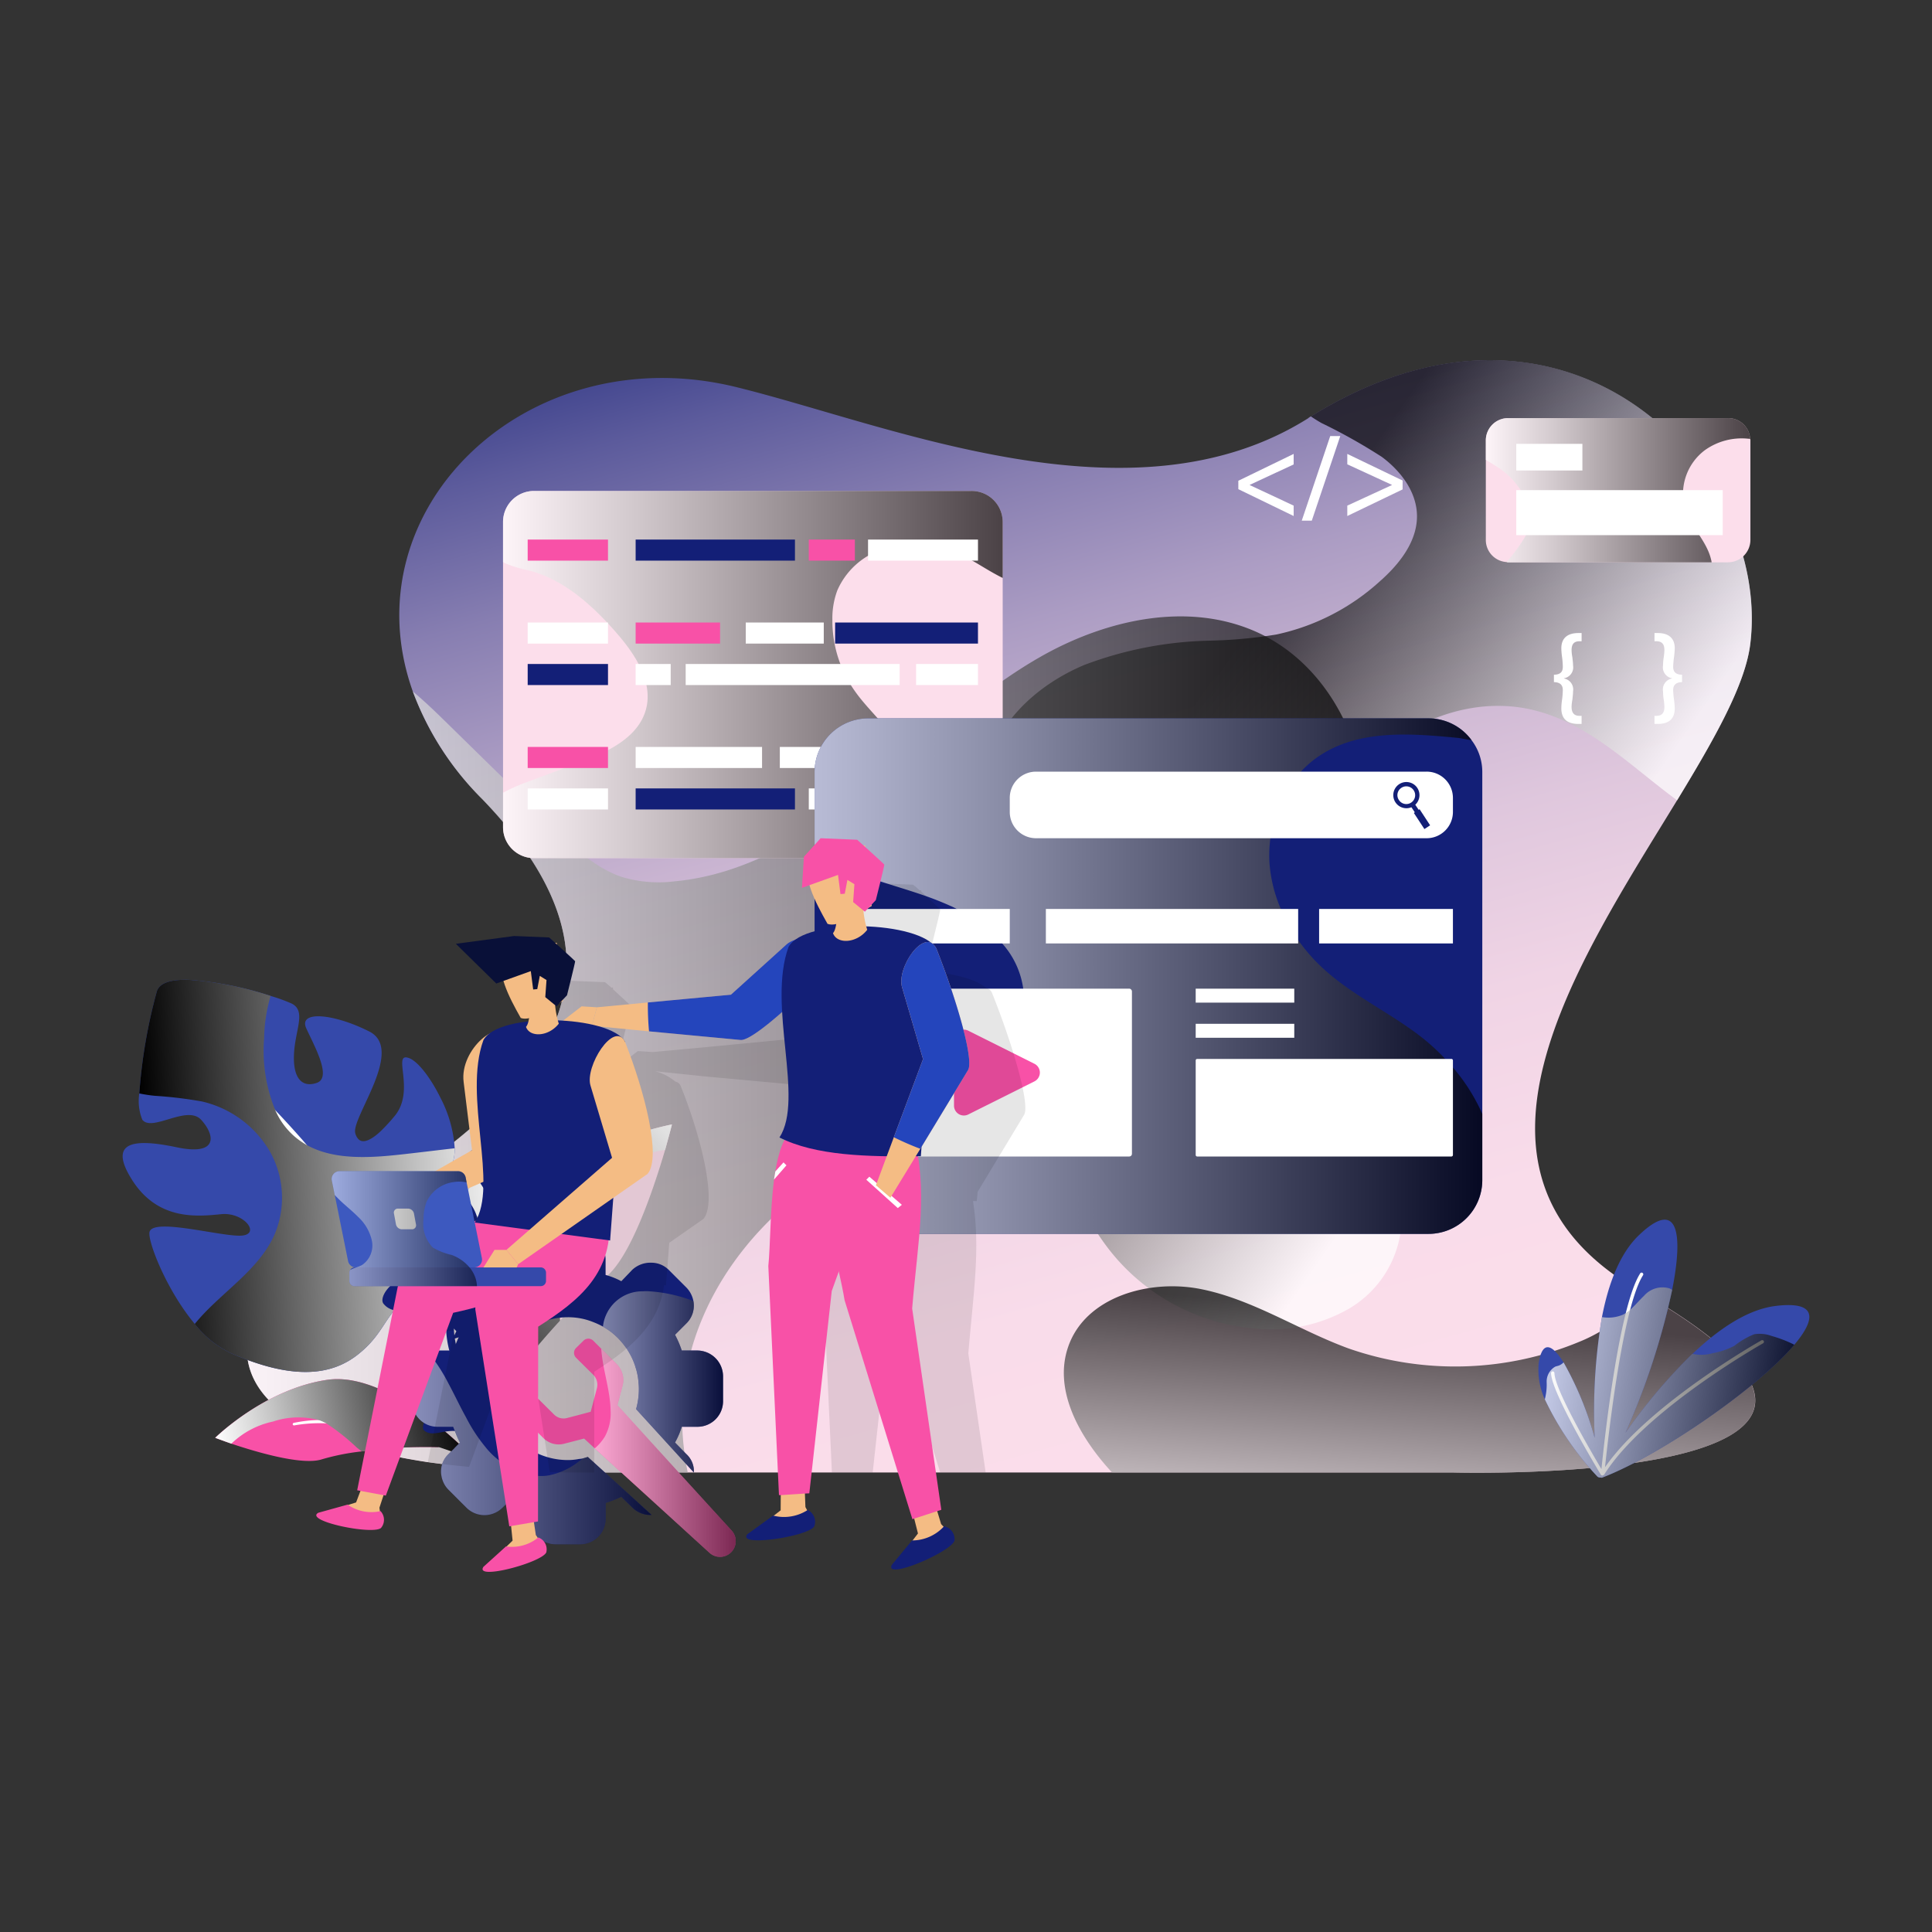 <?xml version="1.0" encoding="utf-8"?>
<svg xmlns="http://www.w3.org/2000/svg" viewBox="0 0 200 200">
  <rect x="0" y="0" width="200" height="200" fill="#333333" stroke="none"/>
  <defs>
    <linearGradient gradientTransform="rotate(8.662 155.633 129.287)" href="#a" id="h" x1="162.124" x2="186.897" y1="140.93" y2="140.93"/>
    <linearGradient gradientUnits="userSpaceOnUse" id="b" x1="81.088" x2="120.081" y1="20.213" y2="160.59">
      <stop offset="0" stop-color="#131f77"/>
      <stop offset=".043" stop-color="#2c3483"/>
      <stop offset=".137" stop-color="#5c5b9c"/>
      <stop offset=".235" stop-color="#877eb1"/>
      <stop offset=".338" stop-color="#ab9cc3"/>
      <stop offset=".444" stop-color="#c9b4d1"/>
      <stop offset=".557" stop-color="#dfc7dd"/>
      <stop offset=".679" stop-color="#f0d4e5"/>
      <stop offset=".816" stop-color="#f9dcea"/>
      <stop offset="1" stop-color="#fcdeeb"/>
    </linearGradient>
    <linearGradient href="#a" id="c" x1="25.55" x2="141.476" y1="108.123" y2="108.123"/>
    <linearGradient href="#a" id="d" x1="144.104" x2="146.502" y1="166.017" y2="136.043"/>
    <linearGradient gradientTransform="scale(-1 1) rotate(3.48 1331.999 -600.951)" href="#a" id="e" x1="-6.701" x2="31.408" y1="207.282" y2="207.282"/>
    <linearGradient gradientTransform="scale(-1 1) rotate(43.724 167.38 74.18)" href="#a" id="f" x1="25.332" x2="65.072" y1="271.196" y2="271.196"/>
    <linearGradient gradientTransform="rotate(-11.291 -277.796 836.856)" href="#a" id="g" x1="151.169" x2="177.06" y1="222.681" y2="222.681"/>
    <linearGradient gradientUnits="userSpaceOnUse" id="a" x1="159.069" x2="123.366" y1="98.055" y2="73.276">
      <stop offset="0" stop-color="#fff"/>
      <stop offset=".256" stop-color="#c2c2c2"/>
      <stop offset=".845" stop-color="#292929"/>
      <stop offset="1"/>
    </linearGradient>
    <linearGradient href="#a" id="i" x1="52.074" x2="103.798" y1="69.829" y2="69.829"/>
    <linearGradient href="#a" id="j" x1="42.66" x2="67.453" y1="149.919" y2="149.919"/>
    <linearGradient href="#a" id="k" x1="62.417" x2="74.851" y1="143.05" y2="143.05"/>
    <linearGradient href="#a" id="l" x1="61.575" x2="76.165" y1="150.392" y2="150.392"/>
    <linearGradient href="#a" id="m" x1="84.326" x2="153.446" y1="101.048" y2="101.048"/>
    <linearGradient href="#a" id="n" x1="153.812" x2="181.176" y1="50.747" y2="50.747"/>
    <linearGradient href="#a" id="o" x1="34.338" x2="49.374" y1="127.19" y2="127.19"/>
  </defs>
  <g data-name="Layer 1">
    <g data-name="Web Design">
      <path d="M150.416 152.433H61.274c-1.504 0-2.96 0-4.367-.049-3.009-.097-5.823-.242-8.346-.533a95.501 95.501 0 0 1-4.27-.486c-24.02-3.639-22.177-15.48-9.9-24.117 8.298-5.823 18.974-12.277 22.807-20.817a16.808 16.808 0 0 0 1.359-4.853c.63-5.435-1.65-11.646-8.638-18.877a30.517 30.517 0 0 1-7.182-11.112c-6.745-18.876 11.89-36.88 33.58-31.493 15.917 3.93 40.907 14.655 59.104 3.203a1.013 1.013 0 0 1 .292-.194c26.737-16.548 47.652 5.677 45.468 23.535-.485 4.221-3.736 9.899-7.57 16.207-10.336 16.936-25.088 38.675-3.882 50.807l1.02.582c33.433 19.701-20.333 18.197-20.333 18.197Z" fill="url(#b)"/>
      <path d="M181.198 66.619c-.51 4.252-3.742 9.91-7.584 16.226-4.676-3.42-8.841-7.746-14.573-9.263-6.217-1.654-13.143.858-17.52 5.582s-6.353 11.365-6.167 17.806c.187 6.44 2.388 12.695 5.459 18.365 2.052 3.767 4.576 7.671 4.215 11.936a11.065 11.065 0 0 1-5.409 8.219 16.18 16.18 0 0 1-9.81 2.027 21.458 21.458 0 0 1-14.1-7.088c-3.308-3.73-5.197-8.48-6.814-13.18a173.682 173.682 0 0 1-6.577-25.253c-.858-4.762-1.48-9.835.397-14.299 1.729-4.09 5.422-7.124 9.512-8.853a38.874 38.874 0 0 1 13.019-2.524 48.926 48.926 0 0 0 6.876-.634 23.073 23.073 0 0 0 10.718-5.508c2.051-1.803 3.941-4.203 3.842-6.938-.087-2.4-1.704-4.501-3.619-5.931a58.211 58.211 0 0 0-6.266-3.519 14.568 14.568 0 0 1-1.094-.684c26.745-16.562 47.659 5.658 45.495 23.513Z" fill="url(#a)" opacity=".7" style="mix-blend-mode:overlay"/>
      <path d="M141.074 89.025c-1.803 9.275-8.691 16.96-16.86 21.721a35.09 35.09 0 0 1-7.237 3.27c-6.329 1.953-13.13 1.555-19.633 2.835-14.025 2.773-26.46 15.033-26.733 29.332a29.219 29.219 0 0 0 .585 6.254h-9.923c-41.355 0-41.541-14.858-26.882-25.178 14.648-10.32 36.68-22.642 15.505-44.55a31.23 31.23 0 0 1-7.161-11.13c1.119.933 2.188 1.953 3.22 2.96q5.782 5.67 11.588 11.34c2.027 1.977 4.166 4.028 6.864 4.911a13.161 13.161 0 0 0 5.396.448c7.547-.684 14.299-4.912 20.23-9.637 5.918-4.737 11.402-10.108 18.017-13.801 6.627-3.68 14.846-5.484 21.809-2.474 8.666 3.742 13.018 14.423 11.215 23.699Z" fill="url(#c)" opacity=".7" style="mix-blend-mode:overlay"/>
      <path d="M150.412 152.437h-35.287c-.038-.05-.087-.087-.125-.137-3.22-3.518-5.98-8.355-4.426-12.869 1.778-5.197 8.442-7.074 13.826-5.968 5.372 1.094 10.084 4.265 15.244 6.143a33.56 33.56 0 0 0 23.948-.746c2.735-1.12 4.886-2.947 7.137-4.613 33.447 19.695-20.317 18.19-20.317 18.19Z" fill="url(#d)" opacity=".7" style="mix-blend-mode:overlay"/>
      <path d="M24.835 127.918c-2.287.03-9.311-1.94-9.372-.277-.054 1.193 1.862 6.015 4.7 9.412a10.675 10.675 0 0 0 3.68 3.003c6.687 2.946 10.648 2.273 13.343.054 2.439-1.987 2.654-3.785 4.523-5.359a6.431 6.431 0 0 1 .656-.49 1.194 1.194 0 0 1 .331-.182c2.474-1.413 5.928-.65 9.235-5.555 2.198-3.27 1.212-7.627-.01-10.221-.702-1.472-1.459-2.363-1.751-2.129-.291.252-.341 1.21-.432 2.388-.171 1.921-.452 4.426-2.166 5.287-2.745 1.393-2.622 2.828-3.17.932-.53-1.897 1.692-1.527 2.543-4.715a4.67 4.67 0 0 0 .126-1.198 13.012 13.012 0 0 0-1.45-5.175c-.99-2.031-2.283-3.737-3.208-4.132-1.942-.801.649 3.26-1.532 5.934a19.538 19.538 0 0 1-1.47 1.604c-1.092 1.022-1.922 1.306-2.351.774a1.367 1.367 0 0 1-.289-.596c-.37-1.636 5.136-8.622 1.471-10.49-3.683-1.868-7.417-2.218-6.526-.307.892 1.929 2.632 5.05 1.098 5.612-1.553.545-2.499-.48-2.38-2.974.118-2.513 1.282-4.422-.209-5.215a16.685 16.685 0 0 0-2.212-.803 35.002 35.002 0 0 0-8.448-1.668c-1.734-.056-3.049.258-3.333 1.213a54.58 54.58 0 0 0-1.81 10.547 5.165 5.165 0 0 0 .31 2.721c1.016 1.309 4.626-1.579 6.093.009 1.449 1.588 1.797 3.766-2.55 2.84-4.345-.907-7.215-.678-4.548 3.468 2.686 4.145 6.733 3.7 9.152 3.463 2.436-.256 4.244 2.194 1.956 2.225Z" fill="#3549aa"/>
      <path d="m19.898 108.082.057.05c3.057 2.843 6.295 6 9.429 9.504a87.81 87.81 0 0 1 12.325 17.115 61.972 61.972 0 0 1 5.83 15.221.26.26 0 0 0 .043.124.616.616 0 0 0 .508.347.494.494 0 0 0 .16-.027.592.592 0 0 0 .444-.712c-.022-.053-.025-.107-.046-.16a62.814 62.814 0 0 0-5.952-15.465 86.589 86.589 0 0 0-10.932-15.542l-.35-.411a100.71 100.71 0 0 0-2.916-3.194c-2.603-2.798-5.266-5.376-7.789-7.728a.598.598 0 0 0-.845.033.425.425 0 0 0-.098.168.572.572 0 0 0 .132.677Z" fill="#fff"/>
      <path d="M27.908 119.15a9.759 9.759 0 0 1 .54 8.584c-1.66 3.833-5.686 6.115-8.285 9.32a10.675 10.675 0 0 0 3.68 3.002c6.687 2.946 10.648 2.273 13.343.054 2.439-1.987 2.654-3.785 4.523-5.359a61.972 61.972 0 0 1 5.83 15.221.26.26 0 0 0 .043.124c.368-.167.716-.368 1.066-.552a62.814 62.814 0 0 0-5.952-15.465c2.474-1.413 5.927-.65 9.234-5.555 2.2-3.27 1.213-7.627-.008-10.221-.734.08-1.45.178-2.184.259-.171 1.921-.452 4.426-2.166 5.287-2.745 1.393-2.622 2.828-3.17.932-.53-1.897 1.692-1.527 2.543-4.715a4.67 4.67 0 0 0 .126-1.198c-1.737.196-3.454.409-5.191.604-3.42.389-7.224.674-10.116-.935a7.846 7.846 0 0 1-1.28-.895 7.625 7.625 0 0 1-1.986-2.71 16.203 16.203 0 0 1-1.156-7.447 16.392 16.392 0 0 1 .671-4.385 35.002 35.002 0 0 0-8.448-1.668c-1.734-.056-3.049.258-3.333 1.213a54.58 54.58 0 0 0-1.81 10.547 15.468 15.468 0 0 0 1.601.245 43.245 43.245 0 0 1 4.885.587 11.01 11.01 0 0 1 7 5.126Z" fill="url(#e)" style="mix-blend-mode:overlay"/>
      <path d="M48.5 150.972c-.042-1.012.7-2.647 1.883-4.56a74.014 74.014 0 0 1 7.591-9.69 36.722 36.722 0 0 1 4.626-4.443c2.65-1.954 5.077-9.265 6.25-13.237.444-1.586.709-2.638.709-2.638s-10.889 1.993-17.778 9.326c-5.71 6.097-4.2 19.46-3.518 23.817a22.9 22.9 0 0 0 .237 1.425Z" fill="#fcdeeb"/>
      <path d="M48.338 151.58a.616.616 0 0 0 .761-.437v-.018l.01-.01c.37-1.568.812-3.135 1.274-4.702a89.805 89.805 0 0 1 3.081-8.809 54.011 54.011 0 0 1 3.084-6.397c.337-.558.665-1.108 1.01-1.657a22.843 22.843 0 0 1 3.198-4 .203.203 0 0 0-.281-.294 21.346 21.346 0 0 0-2.655 2.992 41.629 41.629 0 0 0-1.794 2.66 51.852 51.852 0 0 0-3.306 6.373 79.324 79.324 0 0 0-2.653 6.676 115.738 115.738 0 0 0-1.804 5.59l-.362 1.273a.622.622 0 0 0 .437.76Z" fill="#fff"/>
      <path d="M48.338 151.58a.616.616 0 0 0 .761-.437v-.018l.01-.01c.37-1.568.812-3.135 1.274-4.702a74.014 74.014 0 0 1 7.591-9.692 20.29 20.29 0 0 0-.05-1.058 33.995 33.995 0 0 1-.365-6.113 7.98 7.98 0 0 1 .21-1.127c.02-.055.031-.12.05-.175a12.609 12.609 0 0 1 4.341-5.784c1.948-1.627 4.245-3.134 6.69-3.422.444-1.586.709-2.638.709-2.638s-10.889 1.993-17.778 9.326c-5.71 6.097-4.2 19.46-3.518 23.817l-.362 1.273a.622.622 0 0 0 .437.76Z" fill="url(#f)" style="mix-blend-mode:overlay"/>
      <path d="M48.599 150.515a6.536 6.536 0 0 0-3.137-.698 48.222 48.222 0 0 0-8.01.431 23.93 23.93 0 0 0-4.1.81c-2.032.685-6.842-.752-9.4-1.609-1.013-.356-1.673-.607-1.673-.607s5.132-5.068 11.62-6.006c5.388-.77 11.957 5.029 14.028 7.02.439.41.672.66.672.66Z" fill="#f851a7"/>
      <path d="M48.984 150.656a.402.402 0 0 1-.518.243l-.01-.007-.008.002a57.25 57.25 0 0 0-2.986-1.077 58.477 58.477 0 0 0-5.853-1.646 35.168 35.168 0 0 0-4.568-.744c-.423-.029-.839-.06-1.261-.08a14.884 14.884 0 0 0-3.33.212.133.133 0 0 1-.052-.26 13.905 13.905 0 0 1 2.589-.299c.702-.018 1.394.001 2.09.036a33.782 33.782 0 0 1 4.637.617c1.538.286 3.05.655 4.555 1.078a75.41 75.41 0 0 1 3.658 1.126l.814.281a.405.405 0 0 1 .243.518Z" fill="#fff"/>
      <path d="M48.984 150.656a.402.402 0 0 1-.518.243l-.01-.007-.008.002a57.25 57.25 0 0 0-2.986-1.077 48.222 48.222 0 0 0-8.01.431 13.238 13.238 0 0 1-.546-.422 22.155 22.155 0 0 0-3.126-2.478 5.196 5.196 0 0 0-.68-.309c-.038-.01-.076-.028-.113-.039a8.215 8.215 0 0 0-4.71.156 8.82 8.82 0 0 0-4.326 2.293c-1.012-.356-1.672-.607-1.672-.607s5.132-5.068 11.62-6.006c5.388-.77 11.957 5.029 14.028 7.02l.814.282a.405.405 0 0 1 .243.518Z" fill="url(#g)" style="mix-blend-mode:overlay"/>
      <path d="M44.306 132.732a5.317 5.317 0 0 1 1.963 3.082 15.236 15.236 0 0 1 1.209-4.033c-2.721-1.76-5.41-.075-6.747-1.731-.745-.924 2.049-4.275 4.855-2.355a5.79 5.79 0 0 1 2.142 3.533c.464-1.004 1.002-2.034 1.574-3.114-2-2.012-4.612-1.07-5.446-2.735-.466-.929 2.547-3.274 4.589-1.11a4.973 4.973 0 0 1 1.172 3.25c.411-.775.835-1.585 1.26-2.43-.44-2.668-2.855-3.813-2.336-5.651.311-1.101 4.502-.771 4.556 2.505a5.548 5.548 0 0 1-1.55 3.614c-.415.822-.83 1.615-1.232 2.371a4.247 4.247 0 0 1 1.886-1.108c2.883-.736 4.174 2.857 3.284 3.393-1.594.959-3.296-1.227-6.055-.604a34.54 34.54 0 0 0-1.573 3.364 5.86 5.86 0 0 1 3.71-2.02c3.393-.224 4.09 4.083 2.979 4.498-2.035.76-3.51-2.191-6.89-1.932a10.297 10.297 0 0 0-.62 4.721 5.71 5.71 0 0 1 3.021-2.98c3.055-1.03 4.743 2.748 3.825 3.399-1.682 1.193-3.756-1.162-6.798-.09a10.071 10.071 0 0 0 .479 1.88 24.645 24.645 0 0 1 .92 3.264 4.493 4.493 0 0 1 2.19-2.228c2.492-1.003 4.076 2.057 3.344 2.643-1.299 1.039-3.06-.674-5.42.155a27.138 27.138 0 0 1 .462 4.56 3.058 3.058 0 0 1 1.334-1.128c1.923-.774 3.146 1.588 2.58 2.04-.952.762-2.228-.39-3.915.041-.02.853-.079 1.377-.087 1.442a.404.404 0 0 1-.407.357.367.367 0 0 1-.042-.003.404.404 0 0 1-.354-.45 20.817 20.817 0 0 0 .063-2.735c-1.866-.825-3.317.535-4.317-.32-.55-.471.75-2.791 2.647-1.954a3.484 3.484 0 0 1 1.652 1.82 26.28 26.28 0 0 0-.789-5.204c-2.441-1.116-4.338.68-5.643-.437-.712-.61.973-3.616 3.43-2.531a4.214 4.214 0 0 1 1.901 1.875c-.096-.31-.199-.62-.311-.934a10.142 10.142 0 0 1-.61-4.03c-2.61-1.769-5.206-.138-6.488-1.727-.707-.876 1.942-4.053 4.603-2.233Z" fill="#131f77"/>
      <path d="M185.748 139.207c-3.832 4.514-13.834 11.416-19.853 13.742a.257.257 0 0 1-.225-.006c-.014-.002-.014-.002-.026-.018a.299.299 0 0 1-.13-.445.69.69 0 0 0 .056-.09c.056-.09.128-.193.203-.31l.002-.013c.018-.026.022-.053.054-.077.113-.18.23-.39.376-.608l.002-.014c.534-.81 1.215-1.84 2.044-3.002l.002-.014a57.439 57.439 0 0 1 6.943-8.204l.014.002c2.716-2.588 5.715-4.61 8.615-4.96 4.3-.521 4.203 1.32 1.923 4.017Z" fill="#3549aa"/>
      <path d="M173.103 133.527a74.983 74.983 0 0 1-4.85 14.825l-.002.014c-.344.769-.693 1.48-1.052 2.162l-.002.014c-.406.802-.812 1.519-1.222 2.164l-.016.012a.26.26 0 0 1-.043.093.278.278 0 0 1-.246.132.105.105 0 0 1-.113-.003.31.31 0 0 1-.227-.275c-.024-.216-.041-.474-.069-.761l.003-.014c-.022-.23-.04-.487-.055-.759l.002-.014c-.043-.644-.084-1.4-.125-2.242a58.31 58.31 0 0 1 .748-12.533c.668-3.452 1.84-6.588 3.843-8.492 4.06-3.87 4.585-.165 3.426 5.677Z" fill="#3549aa"/>
      <path d="M165.91 152.57a.4.4 0 0 1-.027.179.316.316 0 0 1-.239.176.201.201 0 0 1-.087.015.352.352 0 0 1-.211-.103 31.294 31.294 0 0 1-5.426-7.978 7.45 7.45 0 0 1-.637-3.723c.376-2.463 1.416-1.95 2.58-.102a34.072 34.072 0 0 1 3.223 7.84c.295 1.037.54 2.037.713 2.942l-.004.027a.418.418 0 0 0 .034.147c.026.202.054.39.082.58Z" fill="#3549aa"/>
      <path d="M182.582 138.819a.176.176 0 0 0-.24-.067c-.119.067-11.636 6.571-16.19 13.134.338-3.233 1.84-16.59 3.933-19.874a.175.175 0 0 0-.053-.242.17.17 0 0 0-.242.053c-2.22 3.485-3.727 17.453-4.01 20.257-1.004-1.685-4.837-8.232-4.865-9.94a.178.178 0 0 0-.177-.172.175.175 0 0 0-.173.177c.034 2.05 4.945 10.17 5.154 10.514a.174.174 0 0 0 .123.083l.008-.002a.237.237 0 0 0 .03.008c.02.003.032-.02.052-.024.009-.004.019 0 .027-.006.004-.002.004-.008.008-.01.03-.014.068-.01.087-.04 4.195-6.683 16.338-13.542 16.46-13.61a.177.177 0 0 0 .067-.24Z" fill="#fff"/>
      <path d="M185.748 139.207c-3.832 4.514-13.834 11.416-19.853 13.742a.257.257 0 0 1-.225-.006.105.105 0 0 1-.113-.003.352.352 0 0 1-.211-.103 31.294 31.294 0 0 1-5.426-7.978 6.062 6.062 0 0 0 .189-1.798 1.776 1.776 0 0 1 .878-1.58c.15-.062.31-.08.447-.144a1.34 1.34 0 0 0 .428-.303 34.072 34.072 0 0 1 3.224 7.84 58.31 58.31 0 0 1 .748-12.532 3.845 3.845 0 0 0 2.176-.249c.108-.054.202-.11.295-.167a3.56 3.56 0 0 0 .449-.342c.505-.433.926-.964 1.42-1.427a2.542 2.542 0 0 1 2.641-.787 1.998 1.998 0 0 1 .288.157 74.983 74.983 0 0 1-4.85 14.825 57.439 57.439 0 0 1 6.943-8.204l.014.002a4.219 4.219 0 0 0 2.077-.066 7.888 7.888 0 0 0 2.27-.773 7.983 7.983 0 0 1 2.037-1.19 3.532 3.532 0 0 1 1.786.173 13.065 13.065 0 0 1 2.368.913Z" fill="url(#h)" opacity=".7" style="mix-blend-mode:overlay"/>
      <path d="M103.798 54.03v31.599a3.214 3.214 0 0 1-3.231 3.205H55.28a3.209 3.209 0 0 1-3.206-3.206V54.03a3.209 3.209 0 0 1 3.206-3.205h45.287a3.214 3.214 0 0 1 3.231 3.205Z" fill="#fcdeeb"/>
      <path d="M103.798 54.03v5.8c-1.297-.636-2.57-1.5-3.46-1.959a12.743 12.743 0 0 0-7.658-1.323 7.743 7.743 0 0 0-6.005 4.58 8.285 8.285 0 0 0-.508 3.053 12.59 12.59 0 0 0 2.34 7.378c1.145 1.628 2.646 2.951 3.791 4.58a11.767 11.767 0 0 1 .305 12.695H55.28a3.209 3.209 0 0 1-3.206-3.205v-3.562a18.522 18.522 0 0 1 2.519-1.12c1.78-.661 3.536-1.323 5.317-1.984 2.9-1.069 6.183-2.57 6.972-5.572.712-2.748-1.044-5.521-2.901-7.684-2.519-2.925-5.52-5.699-9.261-6.666a11.84 11.84 0 0 1-2.544-.788c-.026-.026-.076-.051-.102-.076v-4.148a3.209 3.209 0 0 1 3.206-3.205h45.287a3.214 3.214 0 0 1 3.231 3.205Z" fill="url(#i)" opacity=".7" style="mix-blend-mode:overlay"/>
      <path d="M54.626 55.856h8.314v2.181h-8.314z" fill="#f851a7"/>
      <path d="M65.802 55.856h16.492v2.181H65.802z" fill="#131f77"/>
      <path d="M83.725 55.856h4.77v2.181h-4.77z" fill="#f851a7"/>
      <path d="M89.859 55.856h11.381v2.181H89.859zM54.626 64.443h8.314v2.181h-8.314z" fill="#fff"/>
      <path d="M65.802 64.443h8.74v2.181h-8.74z" fill="#f851a7"/>
      <path d="M77.2 64.443h8.076v2.181H77.2z" fill="#fff"/>
      <path d="M86.451 64.443h14.788v2.181H86.451zM54.626 68.736h8.314v2.181h-8.314z" fill="#131f77"/>
      <path d="M65.802 68.736h3.629v2.181h-3.629zM70.981 68.736h22.148v2.181H70.981zM94.833 68.736h6.406v2.181h-6.406z" fill="#fff"/>
      <path d="M54.626 77.323h8.314v2.181h-8.314z" fill="#f851a7"/>
      <path d="M65.802 77.323h13.085v2.181H65.802zM80.727 77.323H93.13v2.181H80.727zM95.549 77.323h5.69v2.181h-5.69zM54.626 81.616h8.314v2.181h-8.314z" fill="#fff"/>
      <path d="M65.802 81.616h16.492v2.181H65.802z" fill="#131f77"/>
      <path d="M83.725 81.616h4.77v2.181h-4.77zM89.859 81.616h11.381v2.181H89.859z" fill="#fff"/>
      <path d="M72.215 139.804h-1.641a10.181 10.181 0 0 0-.696-1.628l1.156-1.157a2.572 2.572 0 0 0 .746-2.337 2.716 2.716 0 0 0-.746-1.418l-1.803-1.803a2.542 2.542 0 0 0-1.79-.746 2.76 2.76 0 0 0-2.002.746l-1.12 1.17a7.417 7.417 0 0 0-1.628-.647v-1.642a2.763 2.763 0 0 0-2.636-2.673h-2.562a2.682 2.682 0 0 0-2.698 2.673v1.642a7.672 7.672 0 0 0-1.629.646l-1.119-1.169a2.758 2.758 0 0 0-3.792 0l-1.803 1.803a2.62 2.62 0 0 0 0 3.755l1.169 1.157c-.298.522-.473 1.106-.709 1.629h-1.641a2.009 2.009 0 0 0-.61.086 1.668 1.668 0 0 0-.335.088 2.689 2.689 0 0 0-1.666 2.524v2.511a2.324 2.324 0 0 0 .037.423c0 .037.013.087.013.124a2.703 2.703 0 0 0 .1.373c.011.025.011.038.024.062a2.337 2.337 0 0 0 .137.311c.012.025.037.063.05.087a2.003 2.003 0 0 0 .26.373 2.598 2.598 0 0 0 1.99.933h1.641c.174.435.323.845.51 1.231a3.957 3.957 0 0 0 .199.398l-.547.547v.012l-.622.622a2.458 2.458 0 0 0-.795 1.84 1.86 1.86 0 0 0 .05.46 1.935 1.935 0 0 0 .124.46 2.542 2.542 0 0 0 .621.97l1.803 1.803a2.643 2.643 0 0 0 3.792 0l1.12-1.094a15.837 15.837 0 0 0 1.628.634v1.641a.193.193 0 0 0 .063.174 3.188 3.188 0 0 0 .074.498 1.166 1.166 0 0 0 .124.348.774.774 0 0 0 .125.273.181.181 0 0 0 .074.112.562.562 0 0 0 .137.212 2.169 2.169 0 0 0 .162.186 2.062 2.062 0 0 0 .472.398 1.977 1.977 0 0 0 .36.187 2.02 2.02 0 0 0 .386.136c.087.025.174.05.274.075a2.725 2.725 0 0 0 .447.037h2.562a2.63 2.63 0 0 0 2.636-2.636v-1.64a14.787 14.787 0 0 0 1.629-.635l1.119 1.094a2.658 2.658 0 0 0 2.014.783l-6.602-6.005c-.162.05-.324.1-.498.15a2.476 2.476 0 0 1-.423.061 5.85 5.85 0 0 1-1.143.112 7.486 7.486 0 0 1-3.494-.858 7.31 7.31 0 0 1-3.942-6.49 7.449 7.449 0 0 1 7.436-7.436 6.876 6.876 0 0 1 2.673.522 7.517 7.517 0 0 1 .957.448 8.293 8.293 0 0 1 .846.56 7.417 7.417 0 0 1 1.492 1.566 1.69 1.69 0 0 1 .186.261 7.377 7.377 0 0 1 .746 1.505 2.328 2.328 0 0 1 .087.273 6.438 6.438 0 0 1 .324 1.617 6.32 6.32 0 0 1 .037.684 7.753 7.753 0 0 1-.286 2.076l5.98 6.565a2.41 2.41 0 0 0-.795-1.927l-1.156-1.181a8.24 8.24 0 0 0 .696-1.629h1.641a2.648 2.648 0 0 0 2.636-2.686v-2.511a2.683 2.683 0 0 0-2.636-2.698Z" fill="#131f77"/>
      <path d="M75.684 160.693a1.622 1.622 0 0 1-2.238.05l-11.874-10.805-1.107-1.02-.522.137-1.492.386a2.24 2.24 0 0 1-2.213-.585l-1.393-1.392-1.07-1.07a.714.714 0 0 1 0-.982l.784-.783a.714.714 0 0 1 .982 0l1.816 1.803a1.381 1.381 0 0 0 1.343.36l1.243-.323 1.206-.323.647-2.45a1.442 1.442 0 0 0-.36-1.355l-1.493-1.48-.323-.323a.714.714 0 0 1 0-.982l.796-.784a.714.714 0 0 1 .982 0l.31.311.535.535 1.617 1.616a2.328 2.328 0 0 1 .584 2.226l-.535 2.002 11.837 12.993a1.624 1.624 0 0 1-.062 2.238Z" fill="#f851a7"/>
      <path d="M67.453 156.827a2.658 2.658 0 0 1-2.014-.784l-1.12-1.094a14.787 14.787 0 0 1-1.628.634v1.641a2.63 2.63 0 0 1-2.636 2.636h-2.562a2.725 2.725 0 0 1-.447-.037c-.1-.025-.187-.05-.274-.075a2.02 2.02 0 0 1-.385-.136 1.977 1.977 0 0 1-.36-.187 2.062 2.062 0 0 1-.473-.398 2.169 2.169 0 0 1-.162-.186.562.562 0 0 1-.137-.212.181.181 0 0 1-.074-.112.774.774 0 0 1-.124-.273 1.166 1.166 0 0 1-.125-.348 3.188 3.188 0 0 1-.074-.498.193.193 0 0 1-.063-.174v-1.64a15.837 15.837 0 0 1-1.628-.635l-1.12 1.094a2.643 2.643 0 0 1-3.792 0l-1.803-1.803a2.542 2.542 0 0 1-.621-.97 1.935 1.935 0 0 1-.125-.46 1.86 1.86 0 0 1-.05-.46 2.458 2.458 0 0 1 .796-1.84l.622-.622v-.012l.547-.547a3.957 3.957 0 0 1-.199-.398c-.186-.386-.336-.796-.51-1.231h-1.641a2.598 2.598 0 0 1-1.99-.932 2.003 2.003 0 0 1-.26-.374c-.013-.024-.038-.062-.05-.087a2.337 2.337 0 0 1-.137-.31c-.013-.025-.013-.038-.025-.063a2.703 2.703 0 0 1-.1-.373c0-.037-.012-.087-.012-.124a2.324 2.324 0 0 1-.037-.423v-2.511a2.689 2.689 0 0 1 1.666-2.524 3.156 3.156 0 0 1 .249.323 17.806 17.806 0 0 1 1.827 2.872c.635 1.169 1.194 2.387 1.84 3.544a16.793 16.793 0 0 0 1.965 3.021 8.015 8.015 0 0 0 5.471 3.046 4.742 4.742 0 0 0 1.181-.062 7.428 7.428 0 0 0 3.072-1.442c.149-.1.286-.199.422-.31.174-.05.336-.1.498-.15Z" fill="url(#j)" opacity=".5" style="mix-blend-mode:overlay"/>
      <path d="M74.851 142.503v2.511a2.648 2.648 0 0 1-2.636 2.686h-1.641a8.24 8.24 0 0 1-.696 1.629l1.156 1.181a2.41 2.41 0 0 1 .796 1.927l-5.98-6.565a7.753 7.753 0 0 0 .285-2.076 6.32 6.32 0 0 0-.037-.684 6.438 6.438 0 0 0-.323-1.617 2.328 2.328 0 0 0-.088-.273 7.377 7.377 0 0 0-.746-1.505 1.69 1.69 0 0 0-.186-.26 7.417 7.417 0 0 0-1.492-1.567 8.293 8.293 0 0 0-.846-.56 4.101 4.101 0 0 1 4.166-3.655c.137-.013.286-.013.422-.013a15.552 15.552 0 0 1 4.775 1.02 2.572 2.572 0 0 1-.746 2.337l-1.156 1.157a10.181 10.181 0 0 1 .696 1.629h1.641a2.683 2.683 0 0 1 2.636 2.698Z" fill="url(#k)" opacity=".5" style="mix-blend-mode:overlay"/>
      <path d="M75.686 160.696a1.625 1.625 0 0 1-2.238.048l-11.873-10.81a5.332 5.332 0 0 0 1.032-1.206 5.023 5.023 0 0 0 .603-2.715c-.047-2.158-.825-4.238-.968-6.396l1.62 1.619a2.34 2.34 0 0 1 .586 2.222l-.54 2 11.842 13a1.627 1.627 0 0 1-.064 2.238Z" fill="url(#l)" opacity=".5" style="mix-blend-mode:overlay"/>
      <path d="M153.446 79.923v42.25a5.57 5.57 0 0 1-5.583 5.558h-57.98a5.57 5.57 0 0 1-5.32-3.941 5.773 5.773 0 0 1-.237-1.617v-42.25a5.564 5.564 0 0 1 5.558-5.558h57.979a5.517 5.517 0 0 1 4.476 2.263 5.42 5.42 0 0 1 1.107 3.295Z" fill="#131f77"/>
      <path d="M153.446 115.31v6.863a5.57 5.57 0 0 1-5.583 5.558h-57.98a5.57 5.57 0 0 1-5.32-3.941 5.773 5.773 0 0 1-.237-1.617v-6.142c.51-.087 1.02-.174 1.53-.249 1.118-.174 2.237-.323 3.369-.472a40.148 40.148 0 0 0 7.572-1.567 15.652 15.652 0 0 0 1.964-.82 14.762 14.762 0 0 0 5.061-3.98 3.305 3.305 0 0 0 .261-.323 8.71 8.71 0 0 0 1.84-6.279v-.012a8.862 8.862 0 0 0-2.176-4.663 15.102 15.102 0 0 0-4.7-3.568 7.212 7.212 0 0 0-.696-.336 32.267 32.267 0 0 0-2.636-1.045c-2.35-.82-4.787-1.454-7.112-2.375q-.746-.298-1.492-.634a19.137 19.137 0 0 1-2.785-1.579v-8.206a5.564 5.564 0 0 1 5.558-5.558h57.979a5.517 5.517 0 0 1 4.476 2.263c-.659-.1-1.181-.224-1.504-.249-4.862-.472-10.134-.858-14.212 1.84a10.028 10.028 0 0 0-1.952 1.667 12.592 12.592 0 0 0-3.159 6.888 13.073 13.073 0 0 0-.1 2.512 14.693 14.693 0 0 0 1.182 4.812 16.255 16.255 0 0 0 1.79 3.208 17.93 17.93 0 0 0 2.736 3.083c3.046 2.748 6.839 4.476 10.06 7a21.622 21.622 0 0 1 2.424 2.226 10.952 10.952 0 0 1 .808.895 19.432 19.432 0 0 1 3.034 4.8Z" fill="url(#m)" opacity=".7" style="mix-blend-mode:overlay"/>
      <path d="M150.407 82.591v1.471a2.722 2.722 0 0 1-2.732 2.711H107.24a2.718 2.718 0 0 1-2.71-2.71V82.59a2.718 2.718 0 0 1 2.71-2.71h40.434a2.722 2.722 0 0 1 2.732 2.71Z" fill="#fff"/>
      <path d="m146.906 83.902-.05-.075-.348-.522a1.355 1.355 0 1 0-2.052-.249 1.358 1.358 0 0 0 1.654.51l.348.522.037.062.423.66.41-.274Zm-.821-.82a.907.907 0 0 1-1.268-.262.897.897 0 0 1 .26-1.268.916.916 0 1 1 1.008 1.53Z" fill="#131f77"/>
      <path d="m146.945 83.775-.574.376a.011.011 0 0 0-.003.015l1.08 1.649a.011.011 0 0 0 .015.003l.574-.376a.011.011 0 0 0 .003-.015l-1.08-1.649a.011.011 0 0 0-.015-.003Z" fill="#131f77"/>
      <path d="M89.228 94.095h15.303v3.57H89.228zM108.268 94.095h26.117v3.57h-26.117zM136.555 94.095h13.851v3.57h-13.851z" fill="#fff"/>
      <rect fill="#fff" height="17.376" rx=".272" width="27.95" x="89.228" y="102.345"/>
      <path d="M123.778 102.345h10.204v1.448h-10.204zM123.778 105.982h10.204v1.448h-10.204zM123.936 109.619h26.313a.158.158 0 0 1 .158.158v9.786a.158.158 0 0 1-.158.158h-26.313a.158.158 0 0 1-.158-.158v-9.786a.158.158 0 0 1 .158-.158Z" fill="#fff"/>
      <path d="M98.759 114.457v-6.848a1.02 1.02 0 0 1 1.476-.912l6.848 3.424a1.02 1.02 0 0 1 0 1.824l-6.848 3.424a1.02 1.02 0 0 1-1.476-.912Z" fill="#f851a7"/>
      <path d="M160.862 69.848c.826-.011.92-.46.92-.837a8.63 8.63 0 0 0-.07-.943 6.85 6.85 0 0 1-.083-.955c0-1.109.707-1.58 1.757-1.58h.341v.849h-.212c-.613 0-.825.341-.825.92a4.223 4.223 0 0 0 .082.742c.024.26.071.543.071.849a1.142 1.142 0 0 1-.943 1.321v.023a1.154 1.154 0 0 1 .943 1.333c0 .318-.047.6-.07.86a4.222 4.222 0 0 0-.083.743c0 .59.236.932.825.932h.212v.836h-.341c-1.026 0-1.757-.424-1.757-1.615a6.69 6.69 0 0 1 .082-.943 8.408 8.408 0 0 0 .071-.932c0-.341-.094-.824-.92-.837zm13.264.766c-.813.013-.92.496-.92.837a8.564 8.564 0 0 0 .083.932 8.99 8.99 0 0 1 .082.943c0 1.19-.73 1.615-1.756 1.615h-.342v-.836h.212c.59-.013.814-.343.814-.932a5.602 5.602 0 0 0-.07-.742 6.185 6.185 0 0 1-.072-.861 1.155 1.155 0 0 1 .932-1.333v-.023a1.143 1.143 0 0 1-.932-1.321 6.15 6.15 0 0 1 .071-.849 5.602 5.602 0 0 0 .07-.743c0-.577-.211-.907-.813-.92h-.212v-.848h.342c1.05 0 1.756.471 1.756 1.58a9.203 9.203 0 0 1-.082.955 8.792 8.792 0 0 0-.082.943c0 .377.106.826.919.837zm-45.934-20.846 5.727-2.779v1.088l-4.543 2.115v.023l4.543 2.127v1.075l-5.727-2.779zm6.565 4.132 2.948-8.76h1.039l-2.948 8.76zm10.44-3.237-5.726 2.754v-1.075l4.615-2.127v-.024l-4.615-2.126v-1.076l5.727 2.755z" fill="#fff"/>
      <path d="M181.202 45.597v10.3a2.328 2.328 0 0 1-2.34 2.314h-22.736a.323.323 0 0 1-.152-.026 2.29 2.29 0 0 1-2.162-2.288v-10.3a2.306 2.306 0 0 1 2.314-2.314h22.736a2.277 2.277 0 0 1 2.314 2.161.323.323 0 0 1 .026.153Z" fill="#fcdeeb"/>
      <path d="M181.176 45.444a.496.496 0 0 0-.178-.025 6.552 6.552 0 0 0-4.527 1.195 5.674 5.674 0 0 0-2.06 5.977c.585 1.932 2.264 3.382 2.721 5.34a1.314 1.314 0 0 1 .051.28h-21.057a.323.323 0 0 1-.152-.026c.05-.05.076-.127.127-.178a16.082 16.082 0 0 0 1.831-2.543 4.905 4.905 0 0 0-.152-4.094 7.893 7.893 0 0 0-2.849-3.077 43.246 43.246 0 0 0-1.119-.687v-2.009a2.306 2.306 0 0 1 2.314-2.314h22.736a2.277 2.277 0 0 1 2.314 2.161Z" fill="url(#n)" opacity=".7" style="mix-blend-mode:overlay"/>
      <path d="M156.963 45.947h6.846v2.759h-6.846zM156.963 50.739h21.374v4.66h-21.374z" fill="#fff"/>
      <path d="M55.829 126.988a8.055 8.055 0 0 1-.811 4.038l-.1.034-.682-3.38Zm45.382-3.622 4.804-7.958c.63-1.068-1.165-7.23-3.3-12.568a.921.921 0 0 0-.63-.583c-1.262-1.019-3.834-1.6-6.6-1.698a7.734 7.734 0 0 1-.291-1.65l.145.097.388-.388c.098-.048.194-.146.292-.194v-.146l.436-.437s.874-3.445.874-3.687c0-.05-1.116-1.068-1.941-1.844l-.049-.146h-.145a6.082 6.082 0 0 0-.68-.582l-3.736-.146-1.747 1.893-.194 3.202.776-.29a18.589 18.589 0 0 0 1.844 4.027 1.346 1.346 0 0 0 .874 0 .945.945 0 0 1-.049.388 9.166 9.166 0 0 0-4.027 1.262 2.217 2.217 0 0 0-1.068.534l-5.726 5.143-8.59.825-5.288.486-1.553-.098-1.941 1.505.29.048a4.432 4.432 0 0 0-.824-.048 13.955 13.955 0 0 1-.243-1.602l.098.097.388-.388.29-.145v-.146l.389-.437s.873-3.494.873-3.542c-.048-.049-1.116-1.02-1.892-1.747v-.194l-.146.048c-.388-.34-.68-.582-.68-.582l-3.59-.146-.485.05-5.58.775 4.221 4.077.777-.243a17.785 17.785 0 0 0 1.747 3.833 1.581 1.581 0 0 0 .824 0 .946.946 0 0 1-.048.389 8.746 8.746 0 0 0-3.882 1.164 5.447 5.447 0 0 0-2.815 5.095l.874 7.037-3.834 2.183h-9.899a.8.8 0 0 0-.776.97l.29 1.505 1.36 6.842a.989.989 0 0 0 .679.631.51.51 0 0 0-.437.243.689.689 0 0 0-.097.29v.874a.539.539 0 0 0 .534.534h4.513l-2.718 13.587c1.359.194 2.766.34 4.27.486l4.174-11.307c.776-.194 1.553-.388 2.28-.582v.242l1.893 12.18c1.407.049 2.863.049 4.367.049h.243V142c3.494-2.232 6.696-4.707 7.23-8.977l.194.048.34-4.416 3.542-2.474c1.456-1.748-.29-8.638-2.329-13.685a.785.785 0 0 0-.582-.533 5.577 5.577 0 0 0-2.087-1.068l5.144.534 9.511.873c.68.049 2.33-1.165 4.319-2.911.291 4.998 1.456 10.287-.292 13.004a2.048 2.048 0 0 0 .583.194 9.79 9.79 0 0 0-1.02 3.3l-.145.874c-.388 3.202-.388 6.89-.582 8.928l.776 16.742h4.222l1.553-14.121c.291-.728.485-1.359.728-2.038.242 1.165.485 2.184.63 2.96l4.077 13.199h4.707l-1.796-12.325c.534-6.357 1.262-10.773.486-15.771h.388Z" opacity=".1"/>
      <path d="m76.688 107.66-9.501-.895-5.907-.577.506-1.913 5.281-.5 8.599-.805 5.706-5.162c1.55-1.48 6.783-.681 5.195 1.417-3.87 4.22-8.643 8.513-9.88 8.434Z" fill="#f4bc84"/>
      <path d="m76.688 107.66-9.501-.895a29.657 29.657 0 0 1-.12-2.99l8.599-.805 5.706-5.162c1.55-1.48 6.783-.681 5.195 1.417-3.87 4.22-8.643 8.513-9.88 8.434Z" fill="#2445bc"/>
      <path d="m94.587 157 .44 1.744-1.652 2.144 4.931-2.168-.883-.949-.463-1.541-2.373.77z" fill="#f4bc84"/>
      <path d="M97.731 158a4.497 4.497 0 0 1-3.32 1.467l-2.091 2.532c-.787 1.625 6.14-1.341 6.494-2.521A1.368 1.368 0 0 0 97.731 158Z" fill="#131f77"/>
      <path d="M94.52 117.208c1.59 6.161.527 10.872-.094 18.245l3.02 20.84-2.995.972-7.02-22.67c-.573-3.642-3.179-12.116-.999-14.478Z" fill="#f851a7"/>
      <path d="m80.826 154.55-.013 1.798-2.139 1.66 5.318-.856-.615-1.142-.061-1.607-2.49.147z" fill="#f4bc84"/>
      <path d="M83.617 156.31a4.498 4.498 0 0 1-3.582.583l-2.662 1.924c-1.171 1.374 6.28.248 6.92-.804a1.368 1.368 0 0 0-.676-1.703Z" fill="#131f77"/>
      <path d="M90.792 116.016c-.024 6.377-2.228 10.668-4.69 17.632l-2.321 20.94-.469.023-2.485.164h-.188l-1.102-23.706c.211-2.063.187-5.768.586-8.933v-.024l.14-.844c.33-2.064.915-3.799 1.97-4.455Z" fill="#f851a7"/>
      <path d="M80.69 117.751c3.729 1.888 9.09 2.014 14.635 1.94l1.607-21.489c-1.607-2.866-13.633-3.251-15.305-.17-2.22 6.117 1.67 15.687-.937 19.72Z" fill="#131f77"/>
      <path d="M86.231 96.597c.421-.45.436-1.99.506-3.381l2.6-.337a10.205 10.205 0 0 0 .438 3.375c-1.114 1.423-3.14 1.502-3.544.343Z" fill="#f4bc84"/>
      <path d="M85.666 95.638c1.134.407 2.95-.976 4.573-1.85l-.687-6.288-5.943 1.142c-.515 2.216.702 4.6 2.057 6.996Z" fill="#f4bc84"/>
      <path d="m89.532 94.379-1.215-.997.132-1.849-.725-.446-.274 1.429-.442.04-.257-1.986-3.733 1.34.203-3.22 1.73-1.917 3.783.157s2.778 2.499 2.81 2.566-.88 3.688-.88 3.688Z" fill="#f851a7"/>
      <path d="m89.995 121.811 3.364 2.912-.42.337-3.259-2.936.315-.313zM81.413 120.635l-1.29 1.477.14-.844.845-.938Z" fill="#fff"/>
      <path d="m100.218 110.763-4.947 8.16-3.096 5.065-1.5-1.29 1.852-4.97 3.025-8.09-2.157-7.386c-.657-2.04 2.345-6.402 3.54-4.057 2.11 5.323 3.893 11.49 3.283 12.568Z" fill="#f4bc84"/>
      <path d="m100.218 110.763-4.947 8.16a29.643 29.643 0 0 1-2.744-1.196l3.025-8.09-2.157-7.385c-.657-2.04 2.345-6.402 3.54-4.057 2.11 5.323 3.893 11.49 3.283 12.568Z" fill="#2445bc"/>
      <path d="m61.786 104.275-1.579-.099-1.919 1.481 2.992.531.506-1.913zM52.887 157.773l.176 1.714-1.862 1.803 4.973-1.372-.706-1.022-.226-1.524-2.355.401z" fill="#f4bc84"/>
      <path d="M55.728 159.156a4.307 4.307 0 0 1-3.348.93l-2.332 2.11c-.97 1.432 6.003-.421 6.502-1.49a1.31 1.31 0 0 0-.822-1.55Z" fill="#f851a7"/>
      <path d="m37.473 153.919-.61 1.611-2.473.777 5.06 1.003-.172-1.23.48-1.463-2.285-.698z" fill="#f4bc84"/>
      <path d="M39.393 156.429a4.306 4.306 0 0 1-3.41-.67l-3.03.841c-1.51.844 5.554 2.314 6.48 1.583a1.31 1.31 0 0 0-.04-1.754Z" fill="#f851a7"/>
      <path d="M52.553 107.551c.97 5.385 2.265 11.91-.414 13.876l-14.979 6.514-.903-1.695 12.608-7.18-.868-7.05c-.45-3.44 3.878-6.888 4.556-4.465Z" fill="#f4bc84"/>
      <path d="M57.796 127.474c-1.475 5.911-6.042 7.367-10.884 8.428l-6.971 18.922-2.965-.55 4.441-22.287c1.18-3.328 5.33-4.765 8.243-5.758Z" fill="#f851a7"/>
      <path d="M63.023 125.67c.655 6.058-3.13 9-7.31 11.665l-.019 20.165-2.972.506-3.517-22.452c-.04-3.53 3.36-6.31 5.753-8.246Z" fill="#f851a7"/>
      <path d="m49.145 126.558 14.014 1.857 1.539-20.577c-1.539-2.745-13.054-3.114-14.656-.164-2.127 5.859 1.6 15.022-.897 18.884Z" fill="#131f77"/>
      <path d="M64.698 107.838c2.015 5.087 3.8 11.938 2.34 13.683l-13.395 9.35-1.221-1.484 10.938-9.532-2.23-7.47c-.615-1.966 2.423-6.788 3.568-4.547Z" fill="#f4bc84"/>
      <path d="M49.884 130.23a.81.81 0 0 1-.796.97h-12.26a.813.813 0 0 1-.795-.646l-1.38-6.851-.299-1.492a.81.81 0 0 1 .796-.97h12.26a.813.813 0 0 1 .795.646l.1.522Z" fill="#3d59bf"/>
      <path d="M42.653 127.256h-1.066a.643.643 0 0 1-.598-.52l-.204-1.102a.413.413 0 0 1 .406-.52h1.066a.643.643 0 0 1 .598.52l.204 1.102a.413.413 0 0 1-.406.52Z" fill="#fff"/>
      <path d="M56.524 131.747v.858a.539.539 0 0 1-.535.535H36.704a.53.53 0 0 1-.535-.535v-.858a.435.435 0 0 1 .087-.286.507.507 0 0 1 .448-.26H55.99a.55.55 0 0 1 .535.546Z" fill="#3549aa"/>
      <path d="M49.374 133.14h-12.67a.53.53 0 0 1-.535-.535v-.858a.435.435 0 0 1 .087-.286c.013 0 .013-.012.025-.012a6.274 6.274 0 0 1 .61-.249 4.28 4.28 0 0 0 .596-.249 2.452 2.452 0 0 0 1.007-2.536 4.767 4.767 0 0 0-1.442-2.462c-.671-.684-1.455-1.268-2.126-1.964-.1-.1-.187-.187-.274-.286l-.298-1.492a.81.81 0 0 1 .796-.97h12.26a.813.813 0 0 1 .795.646l.1.522a3.366 3.366 0 0 0-1.28-.05 3.62 3.62 0 0 0-2.873 2.065 5.14 5.14 0 0 0-.31 1.803 3.497 3.497 0 0 0 .969 2.922 6.702 6.702 0 0 0 1.927.758 4.364 4.364 0 0 1 1.865 1.293 3.365 3.365 0 0 1 .435.66 3.114 3.114 0 0 1 .336 1.28Z" fill="url(#o)" opacity=".5" style="mix-blend-mode:overlay"/>
      <path d="M52.422 129.387h-1.229l-1.147 1.818h3.441l.156-.335-1.221-1.483zM54.451 106.3c.403-.43.417-1.904.484-3.237l2.49-.323a9.77 9.77 0 0 0 .42 3.232c-1.067 1.363-3.008 1.438-3.394.329Z" fill="#f4bc84"/>
      <path d="M53.91 105.382c1.085.39 2.824-.934 4.378-1.772l-.657-6.02-5.69 1.093c-.495 2.122.67 4.404 1.969 6.7Z" fill="#f4bc84"/>
      <path d="m57.612 104.176-1.164-.954.127-1.77-.695-.428-.262 1.369-.423.038-.246-1.902-3.575 1.284-4.183-4.112 6.033-.807 3.624.15s2.66 2.393 2.69 2.457-.842 3.531-.842 3.531Z" fill="#091038"/>
    </g>
  </g>
</svg>